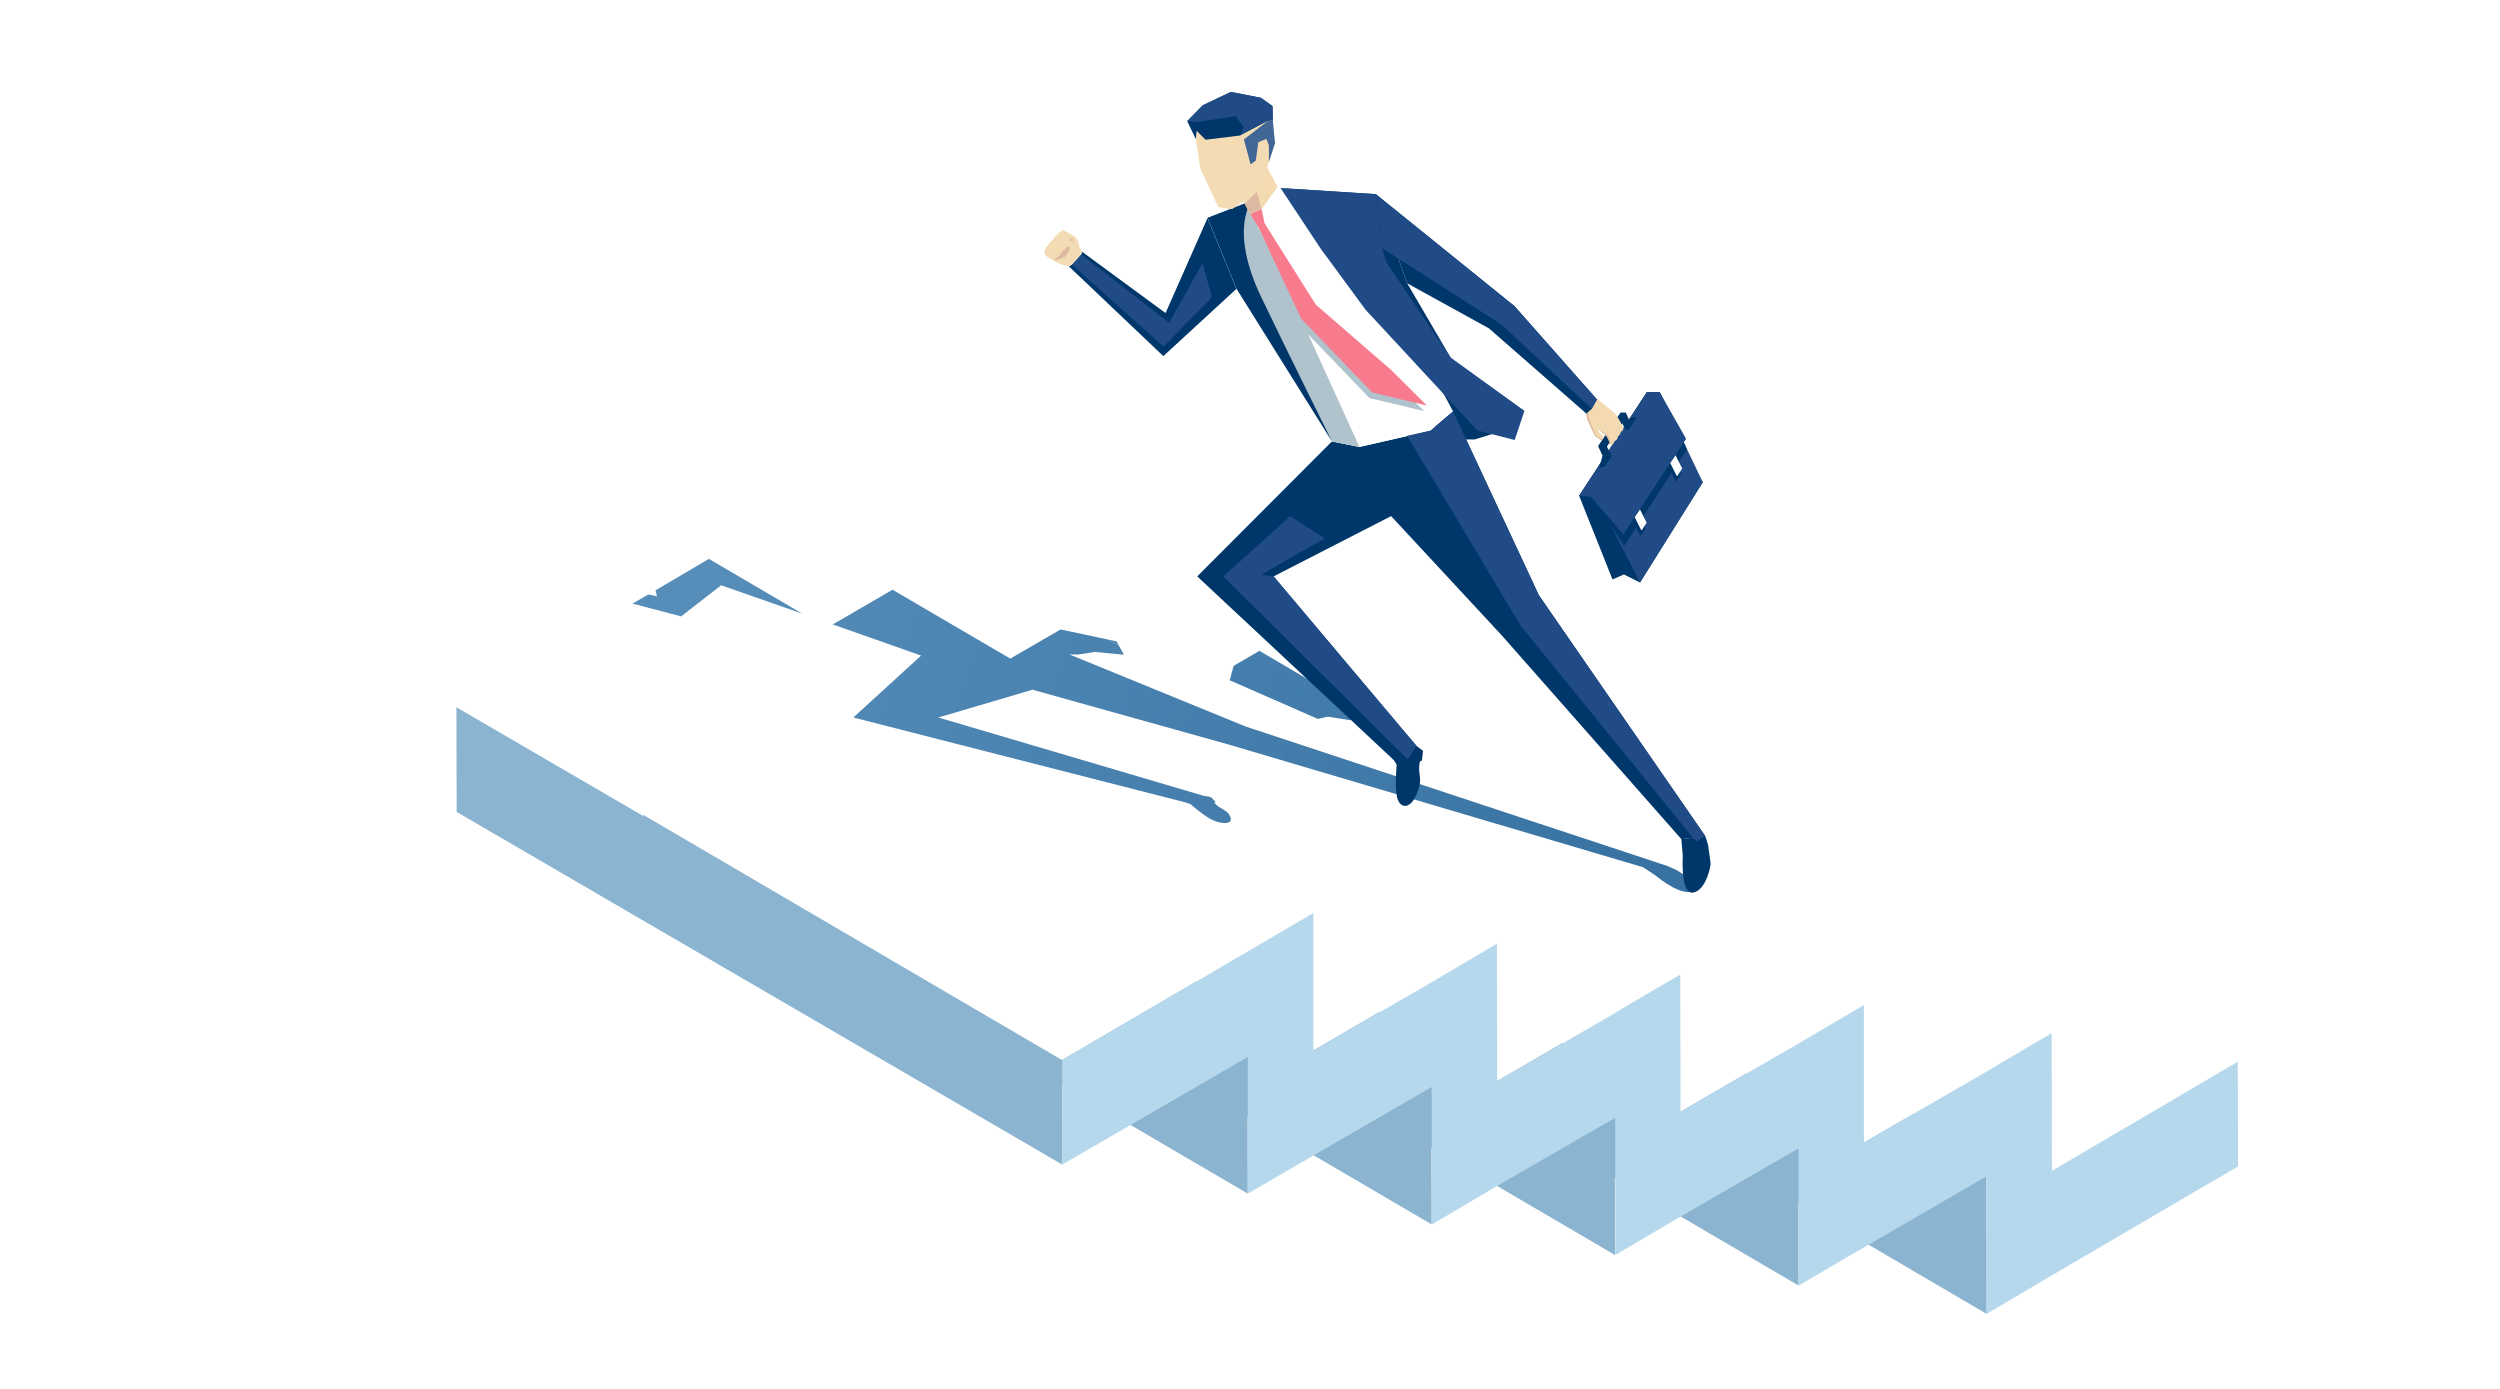 <?xml version="1.0" encoding="UTF-8"?> <!-- Generator: Adobe Illustrator 23.0.6, SVG Export Plug-In . SVG Version: 6.00 Build 0) --> <svg xmlns="http://www.w3.org/2000/svg" xmlns:xlink="http://www.w3.org/1999/xlink" id="eoub96wjdmv1" text-rendering="geometricPrecision" shape-rendering="geometricPrecision" x="0px" y="0px" viewBox="0 0 900 500" style="enable-background:new 0 0 900 500;" xml:space="preserve"> <style type="text/css"> .st0{display:none;fill:url(#eoub96wjdmv2_1_);fill-opacity:0.62;} .st1{display:none;fill:url(#eoub96wjdmv163_1_);} .st2{display:none;fill:url(#eoub96wjdmv164_1_);} .st3{display:none;} .st4{display:inline;opacity:0.4;fill:url(#eoub96wjdmv166_1_);enable-background:new ;} .st5{display:inline;opacity:0.4;fill:url(#eoub96wjdmv167_1_);enable-background:new ;} .st6{enable-background:new ;} .st7{fill:#8BB4D1;} .st8{fill:#FFFFFF;} .st9{fill:#B6D8EC;} .st10{filter:url(#Adobe_OpacityMaskFilter);} .st11{filter:url(#Adobe_OpacityMaskFilter_1_);} .st12{mask:url(#SVGID_1_);fill:url(#SVGID_2_);} .st13{fill:url(#SVGID_3_);} .st14{filter:url(#Adobe_OpacityMaskFilter_2_);} .st15{filter:url(#Adobe_OpacityMaskFilter_3_);} .st16{mask:url(#SVGID_4_);fill:url(#SVGID_5_);} .st17{fill:url(#SVGID_6_);} .st18{filter:url(#Adobe_OpacityMaskFilter_4_);} .st19{filter:url(#Adobe_OpacityMaskFilter_5_);} .st20{mask:url(#SVGID_7_);fill:url(#SVGID_8_);} .st21{fill:url(#SVGID_9_);} .st22{filter:url(#Adobe_OpacityMaskFilter_6_);} .st23{filter:url(#Adobe_OpacityMaskFilter_7_);} .st24{mask:url(#SVGID_10_);fill:url(#SVGID_11_);} .st25{fill:url(#SVGID_12_);} .st26{fill:#00376A;} .st27{fill:#204B86;} .st28{fill:#F4DAB0;} .st29{fill:#DDB9A2;} .st30{fill:#B0C2CC;} .st31{fill:#F77B8C;} .st32{fill:#F3DCB3;} .st33{fill:#406796;} </style> <linearGradient id="eoub96wjdmv2_1_" gradientUnits="userSpaceOnUse" x1="-1046.929" y1="195.77" x2="864.303" y2="304.381" gradientTransform="matrix(1 0 0 -1 -1 498.9)"> <stop offset="0" style="stop-color:#425267"></stop> <stop offset="1" style="stop-color:#000000"></stop> </linearGradient> <rect id="eoub96wjdmv2" x="-1051" y="-1.1" class="st0" width="1920" height="499.7"></rect> <g id="eoub96wjdmv163_to" transform="translate(0,425.175)"> <linearGradient id="eoub96wjdmv163_1_" gradientUnits="userSpaceOnUse" x1="-1198.037" y1="-27.695" x2="724.074" y2="-27.695" gradientTransform="matrix(1.45 0 0 -0.132 -1566.965 74.505)"> <stop offset="0" style="stop-color:#55B03F"></stop> <stop offset="0.26" style="stop-color:#F5E837"></stop> <stop offset="0.48" style="stop-color:#E4201A"></stop> <stop offset="0.78" style="stop-color:#000000"></stop> <stop offset="1" style="stop-color:#54B03F"></stop> </linearGradient> <rect id="eoub96wjdmv163" x="-3304" y="64.7" class="st1" width="7294.7" height="26.9"></rect> </g> <linearGradient id="eoub96wjdmv164_1_" gradientUnits="userSpaceOnUse" x1="-1046.964" y1="161.33" x2="796.994" y2="330.26" gradientTransform="matrix(1 0 0 -1 -1 498.9)"> <stop offset="0" style="stop-color:#425267"></stop> <stop offset="0.37" style="stop-color:#000000"></stop> <stop offset="0.75" style="stop-color:#000000"></stop> </linearGradient> <rect id="eoub96wjdmv164" x="-1051" y="-1.1" class="st2" width="1920" height="502"></rect> <g id="eoub96wjdmv165" class="st3"> <linearGradient id="eoub96wjdmv166_1_" gradientUnits="userSpaceOnUse" x1="105.423" y1="763.032" x2="-752.773" y2="-143.979" gradientTransform="matrix(1 0 0 -1 0 502)"> <stop offset="0" style="stop-color:#2F74A8"></stop> <stop offset="1" style="stop-color:#FFFFFF"></stop> </linearGradient> <path id="eoub96wjdmv166" class="st4" d="M-671.5,741.1l23.2,25.8l382.2-408.1l25-27l-25-27l-131-141.1l122.5,0.4l69.5,75l25,27 l25-27l103.7-111.8h-50l-78.7,84.7l-78.7-84.8h-222l189.7,204.6L-671.5,741.1z"></path> <linearGradient id="eoub96wjdmv167_1_" gradientUnits="userSpaceOnUse" x1="674.094" y1="789.664" x2="-184.04" y2="-122.548" gradientTransform="matrix(1 0 0 -1 0 502)"> <stop offset="0" style="stop-color:#2F74A8"></stop> <stop offset="1" style="stop-color:#FFFFFF"></stop> </linearGradient> <path id="eoub96wjdmv167" class="st5" d="M310-78.6l-26-28.6L-95.3,304.6l-25,27l25,27L35.8,499.7l-122.5-0.4l-69.5-75l-25-27 l-25,27L-310,536.2h50l78.7-84.8l78.7,84.8h222L-70.3,331.6L310-78.6z"></path> </g> <g> <g> <g class="st6"> <g> <polygon class="st7" points="497.5,289.3 497.6,345.6 715.2,473 715.1,416.7 "></polygon> </g> <g> <polygon class="st8" points="521,294 738.6,421.5 805.6,382.2 587.9,254.8 "></polygon> </g> </g> <g class="st6"> <g> <polygon class="st7" points="429.8,283.2 429.9,335.4 647.5,462.8 647.4,410.7 "></polygon> </g> <g> <polygon class="st8" points="453.4,283.9 671,411.3 738.3,372.4 520.7,245 "></polygon> </g> </g> <g class="st6"> <g> <polygon class="st7" points="363.7,268.7 363.8,324.4 581.4,451.8 581.3,396.1 "></polygon> </g> <g> <polygon class="st8" points="387.4,272.8 605,400.2 671,361.8 453.4,234.3 "></polygon> </g> </g> <g class="st6"> <g> <polygon class="st7" points="297.7,257.4 297.8,313.3 515.4,440.8 515.3,384.8 "></polygon> </g> <g> <polygon class="st8" points="321.3,261.8 538.9,389.2 604.9,350.8 387.3,223.3 "></polygon> </g> </g> <g class="st6"> <g> <polygon class="st7" points="231.5,253.4 231.6,302.3 449.2,429.7 449.1,380.9 "></polygon> </g> <g> <polygon class="st8" points="255.3,250.7 472.9,378.1 538.9,339.7 321.3,212.3 "></polygon> </g> </g> <g class="st6"> <g> <polygon class="st7" points="164.3,254.6 164.4,292.3 382.5,419.3 382.4,381.6 "></polygon> </g> <g> <polygon class="st8" points="164.7,254.2 382.3,381.6 472.8,328.7 255.2,201.2 "></polygon> </g> <polygon class="st9" points="805.7,419.9 805.6,382.2 738.7,421.5 738.6,371.9 715.1,385.8 715.1,385.8 671,411.3 671,361.8 647.4,375.7 647.4,375.7 605,400.2 604.9,350.8 581.4,364.6 581.4,364.7 539,389.2 538.9,339.7 515.4,353.6 515.4,353.6 472.8,378.2 472.8,328.7 382.4,381.6 382.5,419.2 449.2,380.5 449.2,429.7 515.4,391.3 515.5,440.8 539,426.9 539,426.8 539,426.9 581.5,402.4 581.5,451.8 605.1,437.9 605.1,437.9 605.1,437.9 647.5,413.4 647.5,462.8 671.1,449 671.1,443.7 671.1,449 715.1,423.5 715.2,473 738.7,459.1 738.7,459.1 "></polygon> </g> </g> <g> <g> <defs> <filter id="Adobe_OpacityMaskFilter" x="399.2" y="230.3" width="3.6" height="2.1"> <feFlood style="flood-color:white;flood-opacity:1" result="back"></feFlood> <feBlend in="SourceGraphic" in2="back" mode="normal"></feBlend> </filter> </defs> <mask maskUnits="userSpaceOnUse" x="399.2" y="230.3" width="3.6" height="2.1" id="SVGID_1_"> <g class="st10"> <defs> <filter id="Adobe_OpacityMaskFilter_1_" x="399.2" y="230.3" width="3.6" height="2.1"> <feFlood style="flood-color:white;flood-opacity:1" result="back"></feFlood> <feBlend in="SourceGraphic" in2="back" mode="normal"></feBlend> </filter> </defs> <mask maskUnits="userSpaceOnUse" x="399.2" y="230.3" width="3.6" height="2.1" id="SVGID_1_"> <g class="st11"> </g> </mask> <linearGradient id="SVGID_2_" gradientUnits="userSpaceOnUse" x1="261.065" y1="184.744" x2="625.229" y2="305.545"> <stop offset="0" style="stop-color:#000000"></stop> <stop offset="1" style="stop-color:#FFFFFF"></stop> </linearGradient> <polygon class="st12" points="399.2,230.3 402.8,232.4 402,230.9 "></polygon> </g> </mask> <linearGradient id="SVGID_3_" gradientUnits="userSpaceOnUse" x1="261.065" y1="184.744" x2="625.229" y2="305.545"> <stop offset="0" style="stop-color:#568DB9"></stop> <stop offset="1" style="stop-color:#3570A0"></stop> </linearGradient> <polygon class="st13" points="399.2,230.3 402.8,232.4 402,230.9 "></polygon> <defs> <filter id="Adobe_OpacityMaskFilter_2_" x="442.7" y="234.3" width="44.5" height="25"> <feFlood style="flood-color:white;flood-opacity:1" result="back"></feFlood> <feBlend in="SourceGraphic" in2="back" mode="normal"></feBlend> </filter> </defs> <mask maskUnits="userSpaceOnUse" x="442.7" y="234.3" width="44.5" height="25" id="SVGID_4_"> <g class="st14"> <defs> <filter id="Adobe_OpacityMaskFilter_3_" x="442.7" y="234.3" width="44.5" height="25"> <feFlood style="flood-color:white;flood-opacity:1" result="back"></feFlood> <feBlend in="SourceGraphic" in2="back" mode="normal"></feBlend> </filter> </defs> <mask maskUnits="userSpaceOnUse" x="442.7" y="234.3" width="44.5" height="25" id="SVGID_4_"> <g class="st15"> </g> </mask> <linearGradient id="SVGID_5_" gradientUnits="userSpaceOnUse" x1="262.697" y1="179.834" x2="626.851" y2="300.631"> <stop offset="0" style="stop-color:#000000"></stop> <stop offset="1" style="stop-color:#FFFFFF"></stop> </linearGradient> <polygon class="st16" points="444.1,239.7 442.7,244.9 442.7,244.9 474.4,258.8 478,258 486.2,259.3 487.2,254.2 453.4,234.3 "></polygon> </g> </mask> <linearGradient id="SVGID_6_" gradientUnits="userSpaceOnUse" x1="262.697" y1="179.834" x2="626.851" y2="300.631"> <stop offset="0" style="stop-color:#568DB9"></stop> <stop offset="1" style="stop-color:#3570A0"></stop> </linearGradient> <polygon class="st17" points="444.1,239.7 442.7,244.9 442.7,244.9 474.4,258.8 478,258 486.2,259.3 487.2,254.2 453.4,234.3 "></polygon> <defs> <filter id="Adobe_OpacityMaskFilter_4_" x="299.8" y="212.3" width="310.8" height="108.8"> <feFlood style="flood-color:white;flood-opacity:1" result="back"></feFlood> <feBlend in="SourceGraphic" in2="back" mode="normal"></feBlend> </filter> </defs> <mask maskUnits="userSpaceOnUse" x="299.8" y="212.3" width="310.8" height="108.8" id="SVGID_7_"> <g class="st18"> <defs> <filter id="Adobe_OpacityMaskFilter_5_" x="299.8" y="212.3" width="310.8" height="108.8"> <feFlood style="flood-color:white;flood-opacity:1" result="back"></feFlood> <feBlend in="SourceGraphic" in2="back" mode="normal"></feBlend> </filter> </defs> <mask maskUnits="userSpaceOnUse" x="299.8" y="212.3" width="310.8" height="108.8" id="SVGID_7_"> <g class="st19"> </g> </mask> <linearGradient id="SVGID_8_" gradientUnits="userSpaceOnUse" x1="252.413" y1="210.841" x2="616.564" y2="331.637"> <stop offset="0" style="stop-color:#000000"></stop> <stop offset="1" style="stop-color:#FFFFFF"></stop> </linearGradient> <path class="st20" d="M381.8,226.6l-18.1,10.5l-42.4-24.8l-21.5,12.5l31.8,11.2l-24.4,22.3l119.7,30.6l1.7,0.6 c0,0,3.9,3.5,7.1,5.3c3.8,2.1,9.4,2.4,6.7-1.7c-0.8-1.1-2.4-1.9-3.7-2.7c-1.2-0.9-1.6-1.5-1.6-1.5l0.6-0.1L436,287l-3-0.6l0,0 l-95.2-28.1l33.9-10l70.5,19.7l149.3,44.2l4.4,2.9c0,0,7.6,6.5,12.3,6c4.7-0.5,0.9-4.6,0.3-4.9c-0.6-0.3-5-3-5-3l-3.1-1.4 l-152.1-50.3L385,235.6l3.4,0l5.7-0.9l10.5,1l-1.8-3.3l-3.6-2.1L381.8,226.6z"></path> </g> </mask> <linearGradient id="SVGID_9_" gradientUnits="userSpaceOnUse" x1="252.413" y1="210.841" x2="616.564" y2="331.637"> <stop offset="0" style="stop-color:#568DB9"></stop> <stop offset="1" style="stop-color:#3570A0"></stop> </linearGradient> <path class="st21" d="M381.8,226.6l-18.1,10.5l-42.4-24.8l-21.5,12.5l31.8,11.2l-24.4,22.3l119.7,30.6l1.7,0.6 c0,0,3.9,3.5,7.1,5.3c3.8,2.1,9.4,2.4,6.7-1.7c-0.8-1.1-2.4-1.9-3.7-2.7c-1.2-0.9-1.6-1.5-1.6-1.5l0.6-0.1L436,287l-3-0.6l0,0 l-95.2-28.1l33.9-10l70.5,19.7l149.3,44.2l4.4,2.9c0,0,7.6,6.5,12.3,6c4.7-0.5,0.9-4.6,0.3-4.9c-0.6-0.3-5-3-5-3l-3.1-1.4 l-152.1-50.3L385,235.6l3.4,0l5.7-0.9l10.5,1l-1.8-3.3l-3.6-2.1L381.8,226.6z"></path> <defs> <filter id="Adobe_OpacityMaskFilter_6_" x="227.7" y="201.2" width="61.2" height="20.6"> <feFlood style="flood-color:white;flood-opacity:1" result="back"></feFlood> <feBlend in="SourceGraphic" in2="back" mode="normal"></feBlend> </filter> </defs> <mask maskUnits="userSpaceOnUse" x="227.7" y="201.2" width="61.2" height="20.6" id="SVGID_10_"> <g class="st22"> <defs> <filter id="Adobe_OpacityMaskFilter_7_" x="227.7" y="201.2" width="61.2" height="20.6"> <feFlood style="flood-color:white;flood-opacity:1" result="back"></feFlood> <feBlend in="SourceGraphic" in2="back" mode="normal"></feBlend> </filter> </defs> <mask maskUnits="userSpaceOnUse" x="227.7" y="201.2" width="61.2" height="20.6" id="SVGID_10_"> <g class="st23"> </g> </mask> <linearGradient id="SVGID_11_" gradientUnits="userSpaceOnUse" x1="251.788" y1="212.726" x2="615.941" y2="333.523"> <stop offset="0" style="stop-color:#000000"></stop> <stop offset="1" style="stop-color:#FFFFFF"></stop> </linearGradient> <polygon class="st24" points="259.6,210.7 288.8,220.9 255.2,201.2 236,212.5 236.5,214.7 233.4,214 227.7,217.3 245.2,221.9 "></polygon> </g> </mask> <linearGradient id="SVGID_12_" gradientUnits="userSpaceOnUse" x1="251.788" y1="212.726" x2="615.941" y2="333.523"> <stop offset="0" style="stop-color:#568DB9"></stop> <stop offset="1" style="stop-color:#3570A0"></stop> </linearGradient> <polygon class="st25" points="259.6,210.7 288.8,220.9 255.2,201.2 236,212.5 236.5,214.7 233.4,214 227.7,217.3 245.2,221.9 "></polygon> </g> </g> <g> <g> <polygon class="st26" points="592.9,141.2 568.5,178.5 580.5,208.6 584.6,206.8 590.4,209.7 613,173.6 "></polygon> <polygon class="st27" points="590.4,209.7 613,173.6 597.5,141.2 592.9,141.2 568.5,178.5 574.1,178 "></polygon> <polygon class="st26" points="568.5,178.5 592.9,141.2 597.5,141.2 606.2,159.3 607.3,161.7 584.7,196.5 574.5,180.8 "></polygon> <polygon class="st27" points="592.9,141.2 597.5,141.2 607,158 584.4,192.4 572.7,178.8 568.5,178.5 "></polygon> <polygon class="st26" points="575.8,168.2 577.5,168.2 580.2,164.2 578.5,160.8 585,150.9 584,152.4 585.1,154.6 586.3,154.8 589.2,150.3 587.5,150.2 586.4,151 585.3,148.5 583.4,148.5 575.3,160.6 576.9,164 "></polygon> <path class="st26" d="M588.1,188.2l2.3,4.6c0.1,0.1,0.2,0.1,0.3,0l1.6-2.5c0.1-0.1,0.1-0.2,0-0.3l-2.3-4.6L588.1,188.2z"></path> <path class="st8" d="M588.5,186.2l2.3,4.6c0.1,0.1,0.2,0.1,0.3,0l1.6-2.5c0.1-0.1,0.1-0.2,0-0.3l-2.3-4.6L588.5,186.2z"></path> <path class="st26" d="M600.9,168.6l2.3,4.6c0.1,0.1,0.2,0.1,0.3,0l1.6-2.5c0.1-0.1,0.1-0.2,0-0.3l-2.3-4.6L600.9,168.6z"></path> <path class="st8" d="M601.3,166.7l2.3,4.6c0.1,0.1,0.2,0.1,0.3,0l1.6-2.5c0.1-0.1,0.1-0.2,0-0.3l-2.3-4.6L601.3,166.7z"></path> </g> <path class="st28" d="M571.1,148.9l0.3,2.1l2.7,5.9l2.5,1.6l0.8-1.2l-1.7-1.7l-0.7-1.6l3.5,3.2l1,2.1L579,160c0,0,0.9,0,0.9,0 c0.7,0.2,1.3-0.6,1.3-1.3c0.8,0.1,1.3-1.2,1.3-1.7c0.4,0,1-1.1,1-1.6c0.5-0.1,1-0.6,0.9-1.3c0-0.1-1.2-2.5-1.2-2.5l-1.6-2.6 l-4-3.3l-2.7-2.1L571.1,148.9z"></path> <g> <polygon class="st29" points="571.6,148.2 572,150.8 574.4,156.5 576.8,158.3 576.6,158.6 574.2,156.9 571.4,151 571.1,148.9 "></polygon> </g> <polygon class="st29" points="575.1,154 575.6,154.2 578.9,156.9 579.9,159.3 579.8,159.8 579.2,159.8 579.5,159.3 578.5,157.2 "></polygon> <path class="st26" d="M500.8,271.9l2,3.4c0,0-0.7,7.6,0.1,11.5c0.9,4.6,5.6,5.3,8-3.6c0.7-2.5,0.1-4,0-5.9 c-0.1-1.9,0.3-3.2,0.3-3.2l0.7-0.3l0.4-3.5l-5.6-4.2L500.8,271.9z"></path> <path class="st26" d="M613.9,301l1,3.1c0,0,0.8,5.8,0.9,6.5c0.2,0.7-1.4,9.6-6.1,10.7c-4.8,1.1-3.9-13-3.9-13l-0.5-6.2L613.9,301z "></path> <polygon class="st26" points="522.2,128.7 506.6,102 495.3,69.9 461,67.7 485.4,89.7 518.9,158.2 530.9,158.2 540.6,155.2 "></polygon> <polygon class="st26" points="500.8,185.8 540.6,228.7 605.3,302.1 613.9,301 554,214.3 523.1,148.1 515.3,155 489.4,160.9 479.5,158.9 431,207.5 502.5,274.3 506.8,273.4 509.9,268.5 458.5,207.5 "></polygon> <polygon class="st26" points="419.6,112.7 389.5,90.6 389.3,91.6 385.9,95.3 384.8,95.9 418.8,128.2 445.1,104 434.7,78.5 "></polygon> <polygon class="st8" points="523.1,148.1 515,155 489.4,160.9 479.5,158.9 448.9,93.3 448.9,76.6 451.2,77.6 454,75.6 459.9,67.3 461,67.7 481.7,70.8 "></polygon> <polygon class="st30" points="479.5,158.9 489.4,160.9 468.4,114.7 452.4,80.8 450.1,77.1 448.4,73.4 439.7,80.1 445.8,102.2 "></polygon> <path class="st26" d="M450.7,72.2l-16,6.2l10.4,25.5l34.4,55c0,0-16-32.2-25.5-52C442.3,82.3,450.7,72.2,450.7,72.2z"></path> <polygon class="st28" points="445.8,69.1 450.1,77.1 454.2,75.3 459.9,67.3 453.6,55.4 "></polygon> <polygon class="st26" points="495.3,69.9 545.2,110.2 574.9,143.8 573,147.2 571.1,148.9 536,118.2 506.6,102 "></polygon> <polygon class="st27" points="522.2,128.7 499,94.3 497.6,89.4 495.3,69.9 461,67.7 475.5,89.6 491.6,111.5 531.9,155 545.3,158.4 548.8,147.9 "></polygon> <polygon class="st27" points="545.2,110.2 495.3,69.9 497.6,89.4 540.5,116.8 573,147.2 574.9,143.8 "></polygon> <polygon class="st29" points="452.4,69 454.2,75.3 450.1,77.1 448.1,73.4 "></polygon> <polygon class="st30" points="454.1,82.2 453.1,77.3 449.1,79.1 453,81.7 467.4,116.7 493,143.3 512.7,148 499.6,134.9 472.6,111.7 "></polygon> <polygon class="st31" points="455.2,80.3 454.2,75.3 450.1,77.1 453,81.7 468.4,114.7 494,141.3 513.7,146 500.6,133 473.7,109.7 "></polygon> <g> <polygon class="st32" points="430.5,50.1 432.1,60.6 438.6,74.6 443.5,75.3 452.4,69.1 454.7,64.7 459,51.6 456.9,37.8 447.7,34.3 438.3,37.7 431.1,43.9 "></polygon> <polygon class="st33" points="456.6,43.4 447.8,50.2 450.2,59.2 452.1,57.8 453,51.2 455.9,50 456.8,52.3 456.8,58.3 459,51.6 458.2,43.2 "></polygon> <polygon class="st26" points="453.9,35.2 443.1,33.1 433,37.9 427.4,43.6 430.5,50.1 430.8,47.1 434,50.3 446.3,48.8 456.6,43.4 458.2,43.2 458.1,38.2 "></polygon> <polygon class="st27" points="427.4,43.6 431.1,43.9 444.9,41.8 447.7,45.8 446.3,48.8 456.2,43.4 458.2,43.2 458.1,38.2 453.9,35.2 443.1,33.1 433,37.9 "></polygon> </g> <polygon class="st27" points="432.9,94.7 436.3,107 418.9,124.8 385.9,95.3 389.3,91.6 420.9,116.2 "></polygon> <path class="st32" d="M389.5,90.6l-0.8-1.3l-0.6-2.5l-0.9-1.4c0,0-4-2.5-4.4-2.5c-0.4,0-1.8,0.9-2.2,1.6c-0.7,0.5-1.3,1.1-1.5,1.8 c-0.8,0.5-1.5,1.1-1.8,2.1c-1.1,0.5-1.4,2.3-1.3,2.8c0.2,0.4,1,1.3,1,1.3l4.1,2.3l1.5,0.6l2.1,0.4l1.1-0.6l3.4-3.7L389.5,90.6z"></path> <polygon class="st29" points="386.2,85.8 385.6,86.1 384.6,85.7 386.1,87.2 386.9,86.9 385.9,86.7 "></polygon> <path class="st29" d="M380.8,92.3c0.8-0.4,1.4-0.9,1.5-1.7c0.4-0.2,1.1-0.8,1.5-1.5c0.4-0.2,0.6-0.5,0.7-0.7l0.6,0.9L385,90 l-1.5,2.4l-3.2,1.3l-1-0.2C379.3,93.6,380.7,93,380.8,92.3z"></path> <polygon class="st27" points="613.9,301 610.6,303 547.3,225.1 506.6,156.9 515,155 523.1,148.1 554,214.3 "></polygon> <polygon class="st27" points="506.8,273.4 509.9,268.5 458.5,207.5 454,206.9 476.9,193.8 464.5,185.8 440.4,207.5 "></polygon> </g> </g> </svg> 